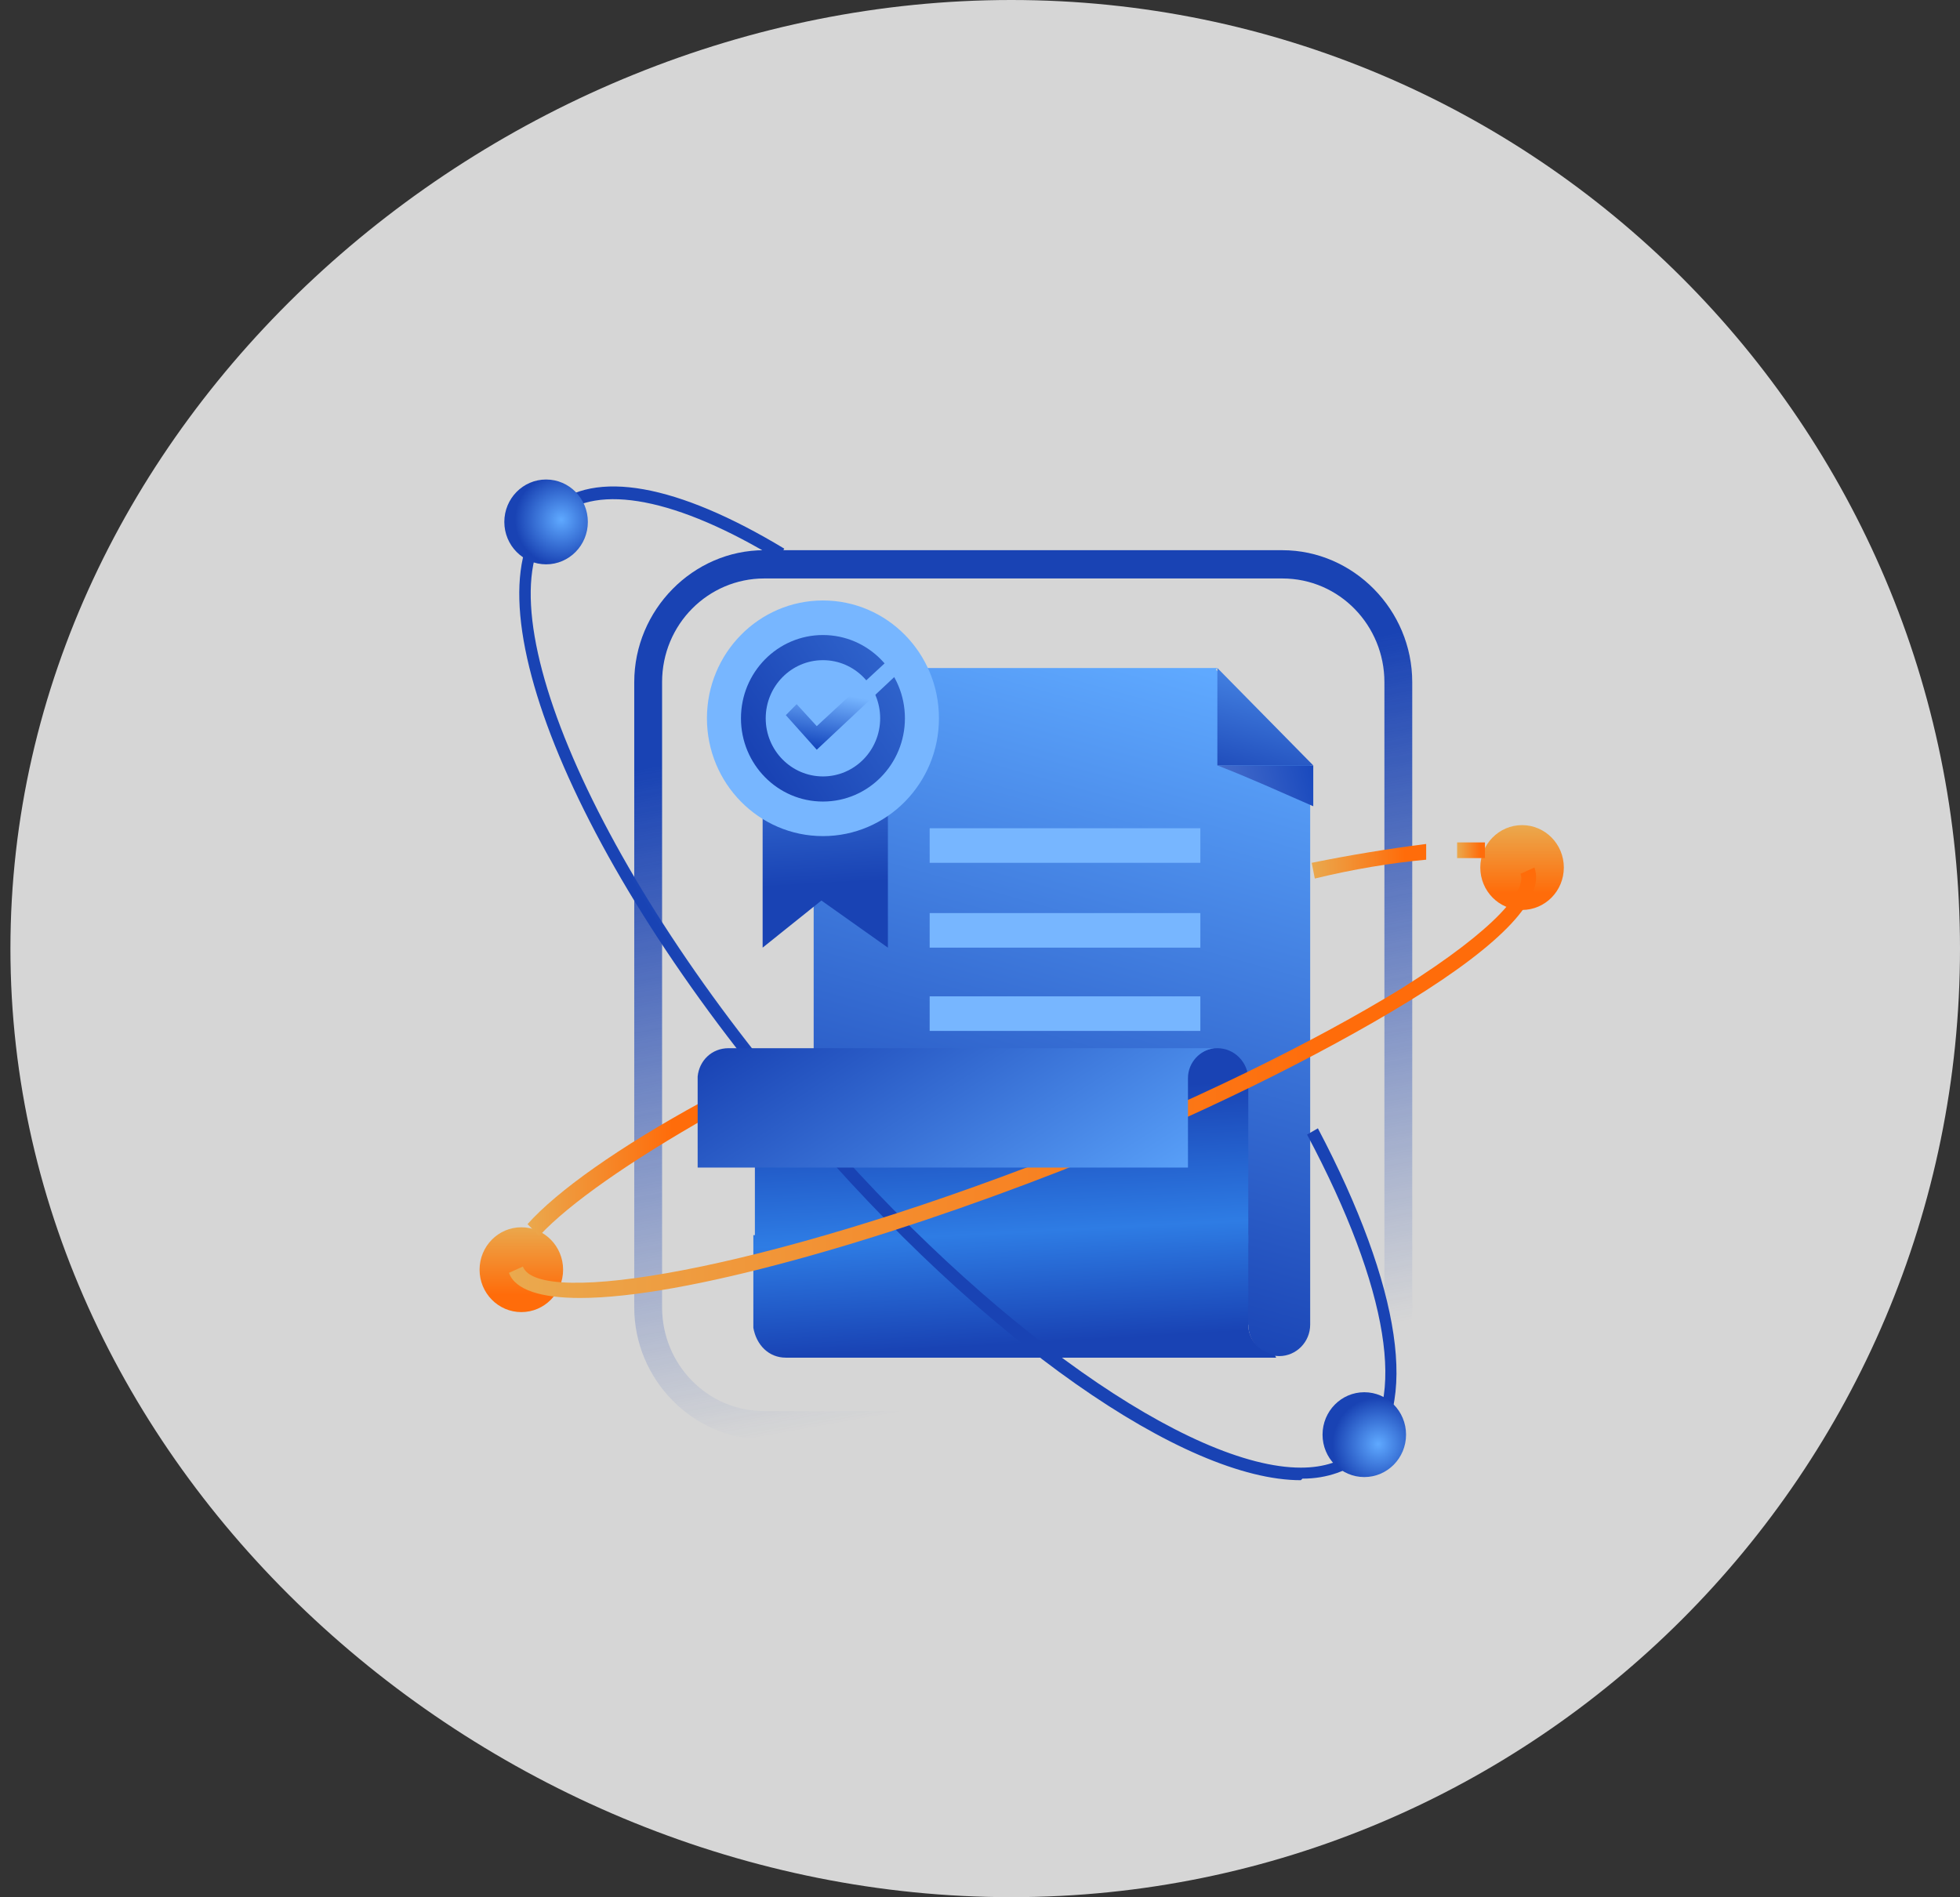 <svg width="94" height="91" viewBox="0 0 94 91" fill="none" xmlns="http://www.w3.org/2000/svg">
<rect x="0" y="0" width="94" height="91" fill="#333333" stroke="none"/>
<path opacity="0.8" d="M94 45.5C94 70.629 73.629 91 48.5 91C23.371 91 0.5 70.629 0.5 45.5C0.5 20.371 23.371 0 48.5 0C73.629 0 94 20.371 94 45.5Z" fill="white"/>
<g clip-path="url(#clip0_1220_20298)">
<path d="M58.384 32.042H39.023V63.54H59.867C59.867 64.369 60.535 65.047 61.351 65.047C62.167 65.047 62.835 64.369 62.835 63.54V36.714L58.31 32.118L58.384 32.042Z" fill="url(#paint0_linear_1220_20298)"/>
<path d="M58.384 32.042V36.714H62.983C61.425 35.132 59.942 33.625 58.384 32.042Z" fill="url(#paint1_linear_1220_20298)"/>
<path d="M58.384 36.714H62.983V38.673C61.425 37.995 59.942 37.317 58.384 36.714Z" fill="url(#paint2_linear_1220_20298)"/>
<path d="M61.203 65.122H37.688C36.872 65.122 36.278 64.52 36.13 63.691V59.245H59.867V63.54C59.867 64.293 60.461 64.896 61.129 64.972L61.203 65.122Z" fill="url(#paint3_linear_1220_20298)"/>
<path d="M36.204 59.622V51.785H56.9C56.9 50.956 57.568 50.278 58.384 50.278C59.2 50.278 59.867 50.956 59.867 51.785V59.622H36.13H36.204Z" fill="url(#paint4_linear_1220_20298)"/>
<path d="M42.583 45.455L39.394 43.195L36.575 45.455V37.166H42.583V45.455Z" fill="url(#paint5_linear_1220_20298)"/>
<path d="M39.468 40.105C42.54 40.105 45.031 37.575 45.031 34.454C45.031 31.332 42.54 28.802 39.468 28.802C36.395 28.802 33.904 31.332 33.904 34.454C33.904 37.575 36.395 40.105 39.468 40.105Z" fill="#77B6FF"/>
<path d="M39.468 38.447C41.639 38.447 43.399 36.659 43.399 34.454C43.399 32.248 41.639 30.46 39.468 30.46C37.296 30.46 35.536 32.248 35.536 34.454C35.536 36.659 37.296 38.447 39.468 38.447Z" fill="url(#paint6_linear_1220_20298)"/>
<path d="M39.468 37.242C40.984 37.242 42.212 35.993 42.212 34.454C42.212 32.914 40.984 31.666 39.468 31.666C37.952 31.666 36.723 32.914 36.723 34.454C36.723 35.993 37.952 37.242 39.468 37.242Z" fill="#77B6FF"/>
<path d="M39.171 35.961L37.688 34.303L38.207 33.776L39.171 34.83L42.509 31.741L43.028 32.344L39.171 35.961Z" fill="url(#paint7_linear_1220_20298)"/>
<path d="M57.568 39.728H44.586V41.386H57.568V39.728Z" fill="#77B6FF"/>
<path d="M57.568 43.797H44.586V45.455H57.568V43.797Z" fill="#77B6FF"/>
<path d="M57.568 47.791H44.586V49.449H57.568V47.791Z" fill="#77B6FF"/>
<path d="M61.574 69.041H36.649C33.237 69.041 30.418 66.177 30.418 62.711V32.721C30.418 29.254 33.237 26.391 36.649 26.391H61.499C64.912 26.391 67.73 29.254 67.73 32.721V62.711C67.73 66.177 64.912 69.041 61.499 69.041H61.574ZM36.649 27.747C33.979 27.747 31.753 29.933 31.753 32.721V62.711C31.753 65.424 33.904 67.684 36.649 67.684H61.499C64.17 67.684 66.395 65.499 66.395 62.711V32.721C66.395 30.008 64.244 27.747 61.499 27.747H36.649Z" fill="url(#paint8_linear_1220_20298)"/>
<path d="M25.003 62.937C26.109 62.937 27.006 62.026 27.006 60.903C27.006 59.779 26.109 58.868 25.003 58.868C23.897 58.868 23 59.779 23 60.903C23 62.026 23.897 62.937 25.003 62.937Z" fill="url(#paint9_linear_1220_20298)"/>
<path d="M72.997 43.647C74.103 43.647 75 42.736 75 41.612C75 40.489 74.103 39.578 72.997 39.578C71.891 39.578 70.994 40.489 70.994 41.612C70.994 42.736 71.891 43.647 72.997 43.647Z" fill="url(#paint10_linear_1220_20298)"/>
<path d="M62.389 71C56.826 71 47.183 64.369 38.281 53.895C27.302 41.16 22.11 28.124 26.412 24.356C28.489 22.473 32.495 23.226 37.613 26.316L37.317 26.843C32.495 23.904 28.638 23.151 26.783 24.808C22.777 28.275 28.118 41.236 38.726 53.518C47.479 63.766 57.123 70.397 62.389 70.397C63.502 70.397 64.392 70.096 65.134 69.493C67.508 67.383 66.618 61.807 62.686 54.422L63.205 54.121C67.211 61.732 68.101 67.609 65.505 69.87C64.689 70.548 63.651 70.925 62.464 70.925L62.389 71Z" fill="url(#paint11_radial_1220_20298)"/>
<path d="M65.431 70.849C66.537 70.849 67.433 69.938 67.433 68.815C67.433 67.691 66.537 66.78 65.431 66.78C64.324 66.78 63.428 67.691 63.428 68.815C63.428 69.938 64.324 70.849 65.431 70.849Z" fill="url(#paint12_radial_1220_20298)"/>
<path d="M26.19 27.069C27.296 27.069 28.193 26.158 28.193 25.035C28.193 23.911 27.296 23 26.19 23C25.084 23 24.187 23.911 24.187 25.035C24.187 26.158 25.084 27.069 26.19 27.069Z" fill="url(#paint13_radial_1220_20298)"/>
<path d="M25.819 59.245L25.3 58.717C26.709 57.135 29.676 55.025 33.682 52.84L34.053 53.518C30.196 55.703 27.303 57.738 25.893 59.245H25.819Z" fill="url(#paint14_linear_1220_20298)"/>
<path d="M63.057 42.14L62.909 41.386C64.763 41.009 66.618 40.708 68.398 40.482V41.236C66.766 41.386 64.912 41.688 63.057 42.14Z" fill="url(#paint15_linear_1220_20298)"/>
<path d="M69.882 41.16V40.407C70.327 40.407 70.772 40.407 71.217 40.407V41.16C70.846 41.16 70.327 41.16 69.882 41.16Z" fill="url(#paint16_linear_1220_20298)"/>
<path d="M27.821 62.259C25.967 62.259 24.706 61.882 24.409 61.053L25.077 60.752C25.819 62.711 36.501 60.978 50.595 55.477C57.048 52.915 62.908 50.052 67.211 47.414C71.884 44.476 73.219 42.667 72.923 41.914L73.59 41.612C74.11 43.044 72.107 45.229 67.582 48.017C63.279 50.655 57.345 53.593 50.891 56.155C42.212 59.546 32.791 62.259 27.821 62.259Z" fill="url(#paint17_linear_1220_20298)"/>
<path d="M58.236 50.278H34.943C34.127 50.278 33.534 50.881 33.459 51.634V56.005H56.974V51.71C56.974 50.956 57.568 50.353 58.236 50.278Z" fill="url(#paint18_linear_1220_20298)"/>
</g>
<defs>
<linearGradient id="paint0_linear_1220_20298" x1="55.417" y1="31.59" x2="44.801" y2="69.634" gradientUnits="userSpaceOnUse">
<stop stop-color="#5FA9FF"/>
<stop offset="0.8" stop-color="#1943B4"/>
</linearGradient>
<linearGradient id="paint1_linear_1220_20298" x1="62.019" y1="29.254" x2="59.116" y2="40.234" gradientUnits="userSpaceOnUse">
<stop stop-color="#5FA9FF"/>
<stop offset="0.8" stop-color="#1943B4"/>
</linearGradient>
<linearGradient id="paint2_linear_1220_20298" x1="55.342" y1="39.126" x2="66.12" y2="36.345" gradientUnits="userSpaceOnUse">
<stop offset="0.1" stop-color="#5D7FD1"/>
<stop offset="0.8" stop-color="#1042BB"/>
</linearGradient>
<linearGradient id="paint3_linear_1220_20298" x1="48.073" y1="52.463" x2="48.838" y2="65.799" gradientUnits="userSpaceOnUse">
<stop stop-color="#1943B4"/>
<stop offset="0.5" stop-color="#2E7CE4"/>
<stop offset="0.9" stop-color="#1943B4"/>
</linearGradient>
<linearGradient id="paint4_linear_1220_20298" x1="47.925" y1="52.463" x2="48.613" y2="65.8" gradientUnits="userSpaceOnUse">
<stop stop-color="#1943B4"/>
<stop offset="0.5" stop-color="#2E7CE4"/>
<stop offset="0.9" stop-color="#1943B4"/>
</linearGradient>
<linearGradient id="paint5_linear_1220_20298" x1="38.949" y1="29.556" x2="39.867" y2="45.604" gradientUnits="userSpaceOnUse">
<stop stop-color="#5FA9FF"/>
<stop offset="0.8" stop-color="#1943B4"/>
</linearGradient>
<linearGradient id="paint6_linear_1220_20298" x1="56.603" y1="22.849" x2="31.141" y2="39.511" gradientUnits="userSpaceOnUse">
<stop stop-color="#5FA9FF"/>
<stop offset="0.8" stop-color="#1943B4"/>
</linearGradient>
<linearGradient id="paint7_linear_1220_20298" x1="40.655" y1="31.44" x2="39.813" y2="36.107" gradientUnits="userSpaceOnUse">
<stop offset="0.2" stop-color="#77B6FF"/>
<stop offset="0.4" stop-color="#77B6FF"/>
<stop offset="1" stop-color="#1042BB"/>
</linearGradient>
<linearGradient id="paint8_linear_1220_20298" x1="45.106" y1="24.808" x2="53.364" y2="70.654" gradientUnits="userSpaceOnUse">
<stop offset="0.2" stop-color="#1943B4"/>
<stop offset="0.9" stop-color="#1943B4" stop-opacity="0"/>
</linearGradient>
<linearGradient id="paint9_linear_1220_20298" x1="25.077" y1="58.793" x2="25.077" y2="62.937" gradientUnits="userSpaceOnUse">
<stop stop-color="#EAA94E"/>
<stop offset="0.8" stop-color="#FF6C0A"/>
</linearGradient>
<linearGradient id="paint10_linear_1220_20298" x1="72.997" y1="39.578" x2="72.997" y2="43.647" gradientUnits="userSpaceOnUse">
<stop stop-color="#EAA94E"/>
<stop offset="0.8" stop-color="#FF6C0A"/>
</linearGradient>
<radialGradient id="paint11_radial_1220_20298" cx="0" cy="0" r="1" gradientUnits="userSpaceOnUse" gradientTransform="translate(43.431 48.449) rotate(-41.446) scale(8.783 28.604)">
<stop stop-color="#5FA9FF"/>
<stop offset="0.8" stop-color="#1943B4"/>
</radialGradient>
<radialGradient id="paint12_radial_1220_20298" cx="0" cy="0" r="1" gradientUnits="userSpaceOnUse" gradientTransform="translate(66.098 69.267) rotate(90) scale(2.788 2.745)">
<stop stop-color="#5FA9FF"/>
<stop offset="0.8" stop-color="#1943B4"/>
</radialGradient>
<radialGradient id="paint13_radial_1220_20298" cx="0" cy="0" r="1" gradientUnits="userSpaceOnUse" gradientTransform="translate(26.91 24.926) rotate(45.45) scale(2.766 2.766)">
<stop stop-color="#5FA9FF"/>
<stop offset="0.8" stop-color="#1943B4"/>
</radialGradient>
<linearGradient id="paint14_linear_1220_20298" x1="25.226" y1="56.005" x2="33.979" y2="56.005" gradientUnits="userSpaceOnUse">
<stop stop-color="#EAA94E"/>
<stop offset="0.8" stop-color="#FF6C0A"/>
</linearGradient>
<linearGradient id="paint15_linear_1220_20298" x1="62.909" y1="41.386" x2="68.472" y2="41.386" gradientUnits="userSpaceOnUse">
<stop stop-color="#EAA94E"/>
<stop offset="0.8" stop-color="#FF6C0A"/>
</linearGradient>
<linearGradient id="paint16_linear_1220_20298" x1="69.882" y1="40.783" x2="71.291" y2="40.783" gradientUnits="userSpaceOnUse">
<stop stop-color="#EAA94E"/>
<stop offset="0.8" stop-color="#FF6C0A"/>
</linearGradient>
<linearGradient id="paint17_linear_1220_20298" x1="24.409" y1="51.936" x2="73.665" y2="51.936" gradientUnits="userSpaceOnUse">
<stop stop-color="#EAA94E"/>
<stop offset="0.8" stop-color="#FF6C0A"/>
</linearGradient>
<linearGradient id="paint18_linear_1220_20298" x1="51.263" y1="61.807" x2="38.444" y2="41.945" gradientUnits="userSpaceOnUse">
<stop stop-color="#5FA9FF"/>
<stop offset="0.8" stop-color="#1943B4"/>
</linearGradient>
<clipPath id="clip0_1220_20298">
<rect width="52" height="48" fill="white" transform="translate(23 23)"/>
</clipPath>
</defs>
</svg>
